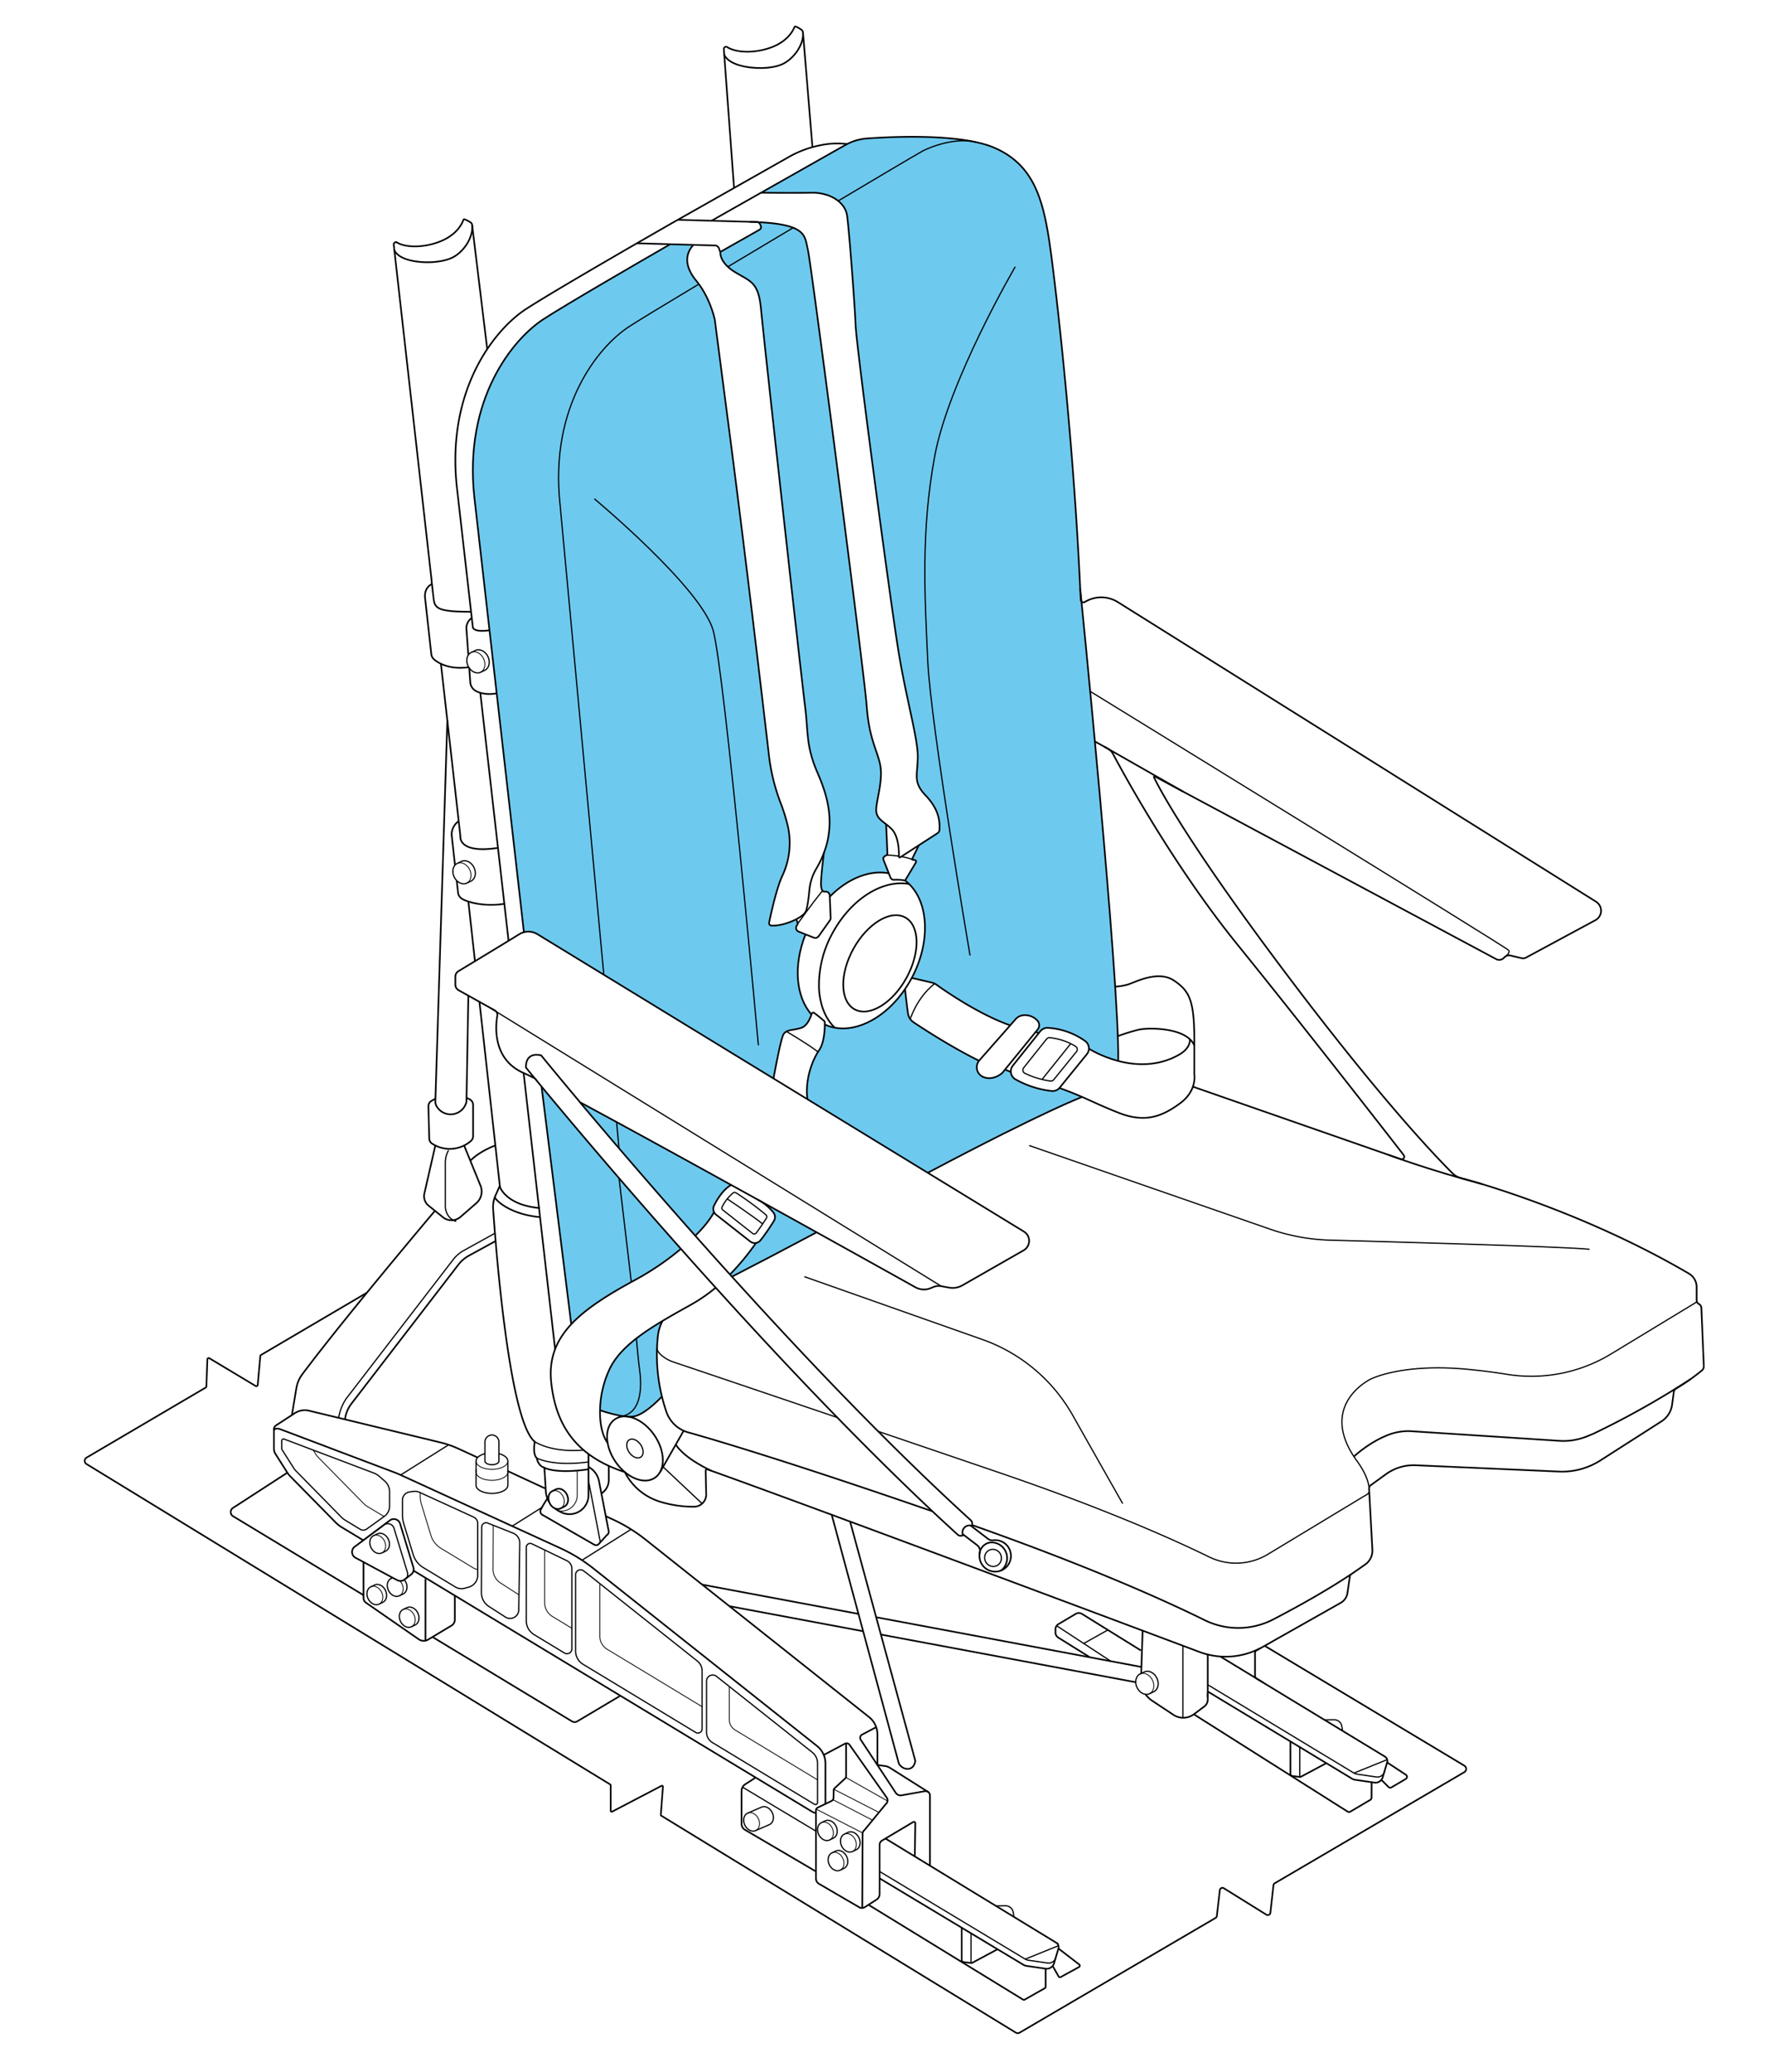 <svg viewBox="0 0 1080 1264.4" xmlns="http://www.w3.org/2000/svg" data-sanitized-data-name="Capa 2" data-name="Capa 2" id="Capa_2"><defs><style>.cls-1{fill:#6ec9ee;}.cls-2,.cls-3,.cls-4{fill:none;stroke:#000;stroke-miterlimit:10;}.cls-3{stroke-width:0.75px;}.cls-4{stroke-width:0.5px;}</style></defs><path d="M472.49,745.07a4.48,4.48,0,0,0-.23-5,30.32,30.32,0,0,0-9.9-8.09c12.56,6.94,24.8,13.73,36.18,20-21.43,11.4-37.52,19.78-51.67,27.05-.4-.45-.8-.89-1.21-1.33a151.57,151.57,0,0,0,15.89-19.25,4.47,4.47,0,0,0,2.8-1.68A128.43,128.43,0,0,0,472.49,745.07Z" class="cls-1"></path><path d="M680.84,602.1c.75,11.56,1.3,21.82,1.61,30.2.22,6.12.3,11.25.23,15.16A67.66,67.66,0,0,1,664.84,640a5.56,5.56,0,0,0-2.38-4.81,43.78,43.78,0,0,0-22.75-8,5.54,5.54,0,0,0-4.59,2.1l-1,1.19-2-.73,1.26-1.55a4.13,4.13,0,0,0-.16-5.39,10.23,10.23,0,0,0-8.55-3.3,7.12,7.12,0,0,0-4.67,2.4l-3.37,3.81c-18.7-6.48-39.84-21.08-45-24.78a6.1,6.1,0,0,0-1.15-.68,7.7,7.7,0,0,0-1.68-.62c-4-.94-12.27-2.85-12.27-2.85l.39-.74c11.13-21.54,9.83-45-2-56.58a24.21,24.21,0,0,0-2.49-2.14l6.58-11a1,1,0,0,0-.71-1.52l-.87-.13h0l-.71-.26a.25.25,0,0,1,0-.19l4.09-8.36,11.43-7.4a2.7,2.7,0,0,0,1.23-2.13c.35-6.12-.89-13-8.41-20.87-8.09-8.5-4.86-12.55-4.86-23.88s-6.88-34.42-11.74-64S523,212.67,522.35,198.4s-4-57.7-5.15-66.6a14.13,14.13,0,0,0-5.48-9.19h0C536.29,108,556.51,96,563.34,92.11c0,0,16.56-8.63,31.7-5.55h0a62.21,62.21,0,0,1,12.34,3.74c25.5,11.24,30.36,34.32,34.61,66.81,4.11,31.37,13.59,115.89,17.52,202.44.1,2.15.19,4.29.28,6.44a1.59,1.59,0,0,0,.47,1.08c1,10.22,3,30.1,5.32,54.86.92,9.56,1.88,19.84,2.88,30.58C673,501.7,678.15,560.4,680.84,602.1Z" class="cls-1"></path><path d="M647,664c5.85,2.1,10,3.78,13.7,5.41,0,0-22,8.11-94.23,46.27h0L493,670.81c-1.53-11.21,2.54-22.7,6.47-28.89.2-.33.41-.64.61-.93,3.1-4.48,3.51-12.25,3.53-15.78a24,24,0,0,0,6.16,2c14.3,2.63,31.32-6.67,42.8-23.51h0s1,9.26,1.81,14.78a7.92,7.92,0,0,0,1.35,3.36s0,0,0,0a7.53,7.53,0,0,0,2.1,2.07c6.34,4.24,23.75,15.49,39.89,23.41a6.4,6.4,0,0,0,.81,8.81l.08.06c3.21,2.6,8.67,2.35,12.92-1.14a5.65,5.65,0,0,0,.8-.82l1.24-1.52,3.62,1.51a5.61,5.61,0,0,0,2.85,4.49,58.1,58.1,0,0,0,22.06,7.1,5.56,5.56,0,0,0,4.78-1.87Z" class="cls-1"></path><path d="M595,86.55h0c-15.14-3.08-31.7,5.55-31.7,5.55C556.51,96,536.29,108,511.72,122.6h0c-4.13-3.3-10.06-5.11-16.2-5-10.52.2-30.91,0-30.91,0L516,88.53a31.86,31.86,0,0,1,13.37-4C543.15,83.51,573.55,82.09,595,86.55Z" class="cls-1"></path><path d="M503,520.55h0a48.67,48.67,0,0,0,2.34-7.86c2.43-12.14,1.22-24-6.07-40.69s-5.71-24.4-7.8-41.2c-3.26-26.24-25.3-225.11-26.86-242.12s-6.54-16.8-16.26-22.87a25.84,25.84,0,0,1-4-3c12.8-7.65,26.47-15.82,39.86-23.8h0c7.85,3.1,7.68,7.86,9,13.27,2.13,8.81,34.52,259.13,35.94,278.56s6.07,26.32,8.1,35.23-1.42,19.43-2.23,26.72c-.62,5.57,2.31,7.36,6,10.24l.77,17.78a1.28,1.28,0,0,1-.58,1.11h0l-1.09.67a1.75,1.75,0,0,0-.74,2.06l3.28,8.33c-11.11-2.17-24.84,2.82-36,14.28l0-.76a2.43,2.43,0,0,0-2.43-2.34H503a1.21,1.21,0,0,1-.86-.57,6.39,6.39,0,0,1-.92-3.68C501.09,535.75,502.91,521.41,503,520.55Z" class="cls-1"></path><path d="M495.41,619.09h0c-.82,2.51-2.71,6.9-6,8.08-3.53,1.25-7,1.13-9.24,2.33a4.36,4.36,0,0,0-1.84,1.75c-1.83,3.19-6.07,26.9-6.07,26.9L368.64,594.83l-26.71-287c-6.49-59.92,23.47-96.36,42.1-108.5,4.29-2.81,21-12.93,42.68-26a62.75,62.75,0,0,1,9.7,21.71l7,53.75C453.87,328.12,465.1,423.5,469.46,461a121.13,121.13,0,0,0,6.94,28.64,108.64,108.64,0,0,1,4.65,14.9,47.19,47.19,0,0,1-3.34,29.76c-3.55,7.36-7.11,23.62-8.18,28.77a1.52,1.52,0,0,0,1.43,1.82c4.58.26,10.73-1.56,15.23-3.92l.84,2.79-.75,1.39a2.45,2.45,0,0,0,1.24,3.42l4.26,1.7C484.24,589.07,485.84,608.32,495.41,619.09Z" class="cls-1"></path><path d="M484.21,139h0c-13.39,8-27.06,16.15-39.86,23.8-5.17-4.8-4.6-9.06-4.55-9.35a.68.68,0,0,0,.59-.05l23.35-13.23a1.73,1.73,0,0,0,.82-1.91c-.43-1.94-1.43-2.52-2.08-2.69C473.18,136.07,479.9,137.27,484.21,139Z" class="cls-1"></path><path d="M446.36,723.16c-.29.14-5.58,2.78-10.42,12.58a4.5,4.5,0,0,0,0,4s-2.91,6-11.45,14.43c-17.34-19.52-33.12-37.69-46.59-53.41l-1.46-16C397.51,696.24,422.09,709.75,446.36,723.16Z" class="cls-1"></path><path d="M425.17,171.37c.54.65,1.05,1.31,1.54,2-21.68,13-38.39,23.14-42.68,26-18.63,12.14-48.59,48.58-42.1,108.5l26.71,287L328.07,570a10.63,10.63,0,0,0-8.22-1.16L303.24,423.16,300.94,403l-2.09-18.36-9.27-81.28c-6.48-59.92,23.48-96.36,42.11-108.51C345.6,185.79,388.47,161,409.23,149l14.12.4C419.39,153.62,416.67,161.05,425.17,171.37Z" class="cls-1"></path><path d="M415.68,762.13a167.65,167.65,0,0,1-28,19l-2.25,1.23L377.94,719C389.31,732.2,402,746.75,415.68,762.13Z" class="cls-1"></path><path d="M401.11,822.8c-.11,3-.1,6.09.07,9.34a108.58,108.58,0,0,0,2.95,20.13c-.41.44-9.75,10.39-16.47,12a15.16,15.16,0,0,1-4,.29,13.16,13.16,0,0,0-2.31-.19c-.39,0-.79-.09-1.19-.16,12.59-2.79,11.34-20.95,10.34-28.1-.48-3.45-.86-6.92-1.17-10.39l-.82-8.91a165.45,165.45,0,0,1,15.93-10.64,26,26,0,0,0-2.84,9.47C401.38,817.89,401.2,820.29,401.11,822.8Z" class="cls-1"></path><path d="M390.51,836.08c1,7.15,2.25,25.31-10.34,28.1a83.13,83.13,0,0,1-13.87-3.58h0a61.6,61.6,0,0,1,6.34-26.12c3.42-6.56,8.84-12.25,15.88-17.69l.82,8.91C389.65,829.16,390,832.63,390.51,836.08Z" class="cls-1"></path><path d="M377.94,719l7.48,63.34C369.77,791,357.24,799,348.75,808.11l-18.12-145h0C340.32,674.82,356.84,694.57,377.94,719Z" class="cls-1"></path><path d="M376.44,684.78l1.46,16c-9-10.55-17.06-20-23.8-28C360.9,676.35,368.42,680.42,376.44,684.78Z" class="cls-1"></path><path d="M292.72,611.43l12.43,112.22a4.49,4.49,0,0,0,.48,1.6c1.38,2.68,6.86,10.55,24.09,12" class="cls-2"></path><line y2="586.55" x2="289.97" y1="550.18" x1="285.94" class="cls-2"></line><path d="M302.05,730.71c1.38,2.69,10.44,10.55,27.67,12.06" class="cls-2"></path><line y2="364.35" x2="264.6" y1="354.73" x1="263.51" class="cls-2"></line><path d="M297.46,213.06l-9.23-75.81a2.13,2.13,0,0,0-1-1.56,16.65,16.65,0,0,0-3.59-1.85.65.65,0,0,0-.76.42c-.69,2-3.71,8.7-13.5,12.82s-21.38,4.31-27,.91a1.35,1.35,0,0,0-2,1.33l23.18,205.41" class="cls-2"></path><path d="M240.69,152.54s1.07,4.16,9.57,6.28,20.05,1.46,26.32-1.82c6.58-3.44,12.56-12.24,11.65-19.75" class="cls-2"></path><path d="M496,89.78l-5.77-70a2.17,2.17,0,0,0-.93-1.59,16.87,16.87,0,0,0-3.52-2,.65.65,0,0,0-.77.39c-.77,1.93-4,8.55-14,12.29s-21.53,3.47-27.07-.15A1.35,1.35,0,0,0,441.91,30l6.24,84.74" class="cls-2"></path><path d="M442.15,33.21s.91,4.19,9.32,6.64,20,2.24,26.37-.79c6.71-3.18,13-11.74,12.41-19.29" class="cls-2"></path><path d="M263.51,356.51h0a7.4,7.4,0,0,0-3.77,4.75,10.38,10.38,0,0,0-.24,3.56l3.81,34.33a5,5,0,0,0,1.79,3.35c2.82,2.34,9.52,6.32,21.34,4.64" class="cls-2"></path><path d="M278.83,537.43l.81,7.26a5,5,0,0,0,1.79,3.35c2.89,2.39,14.12,5.51,26.48,3.52" class="cls-2"></path><path d="M277.78,527.94l-1.95-17.58a11.25,11.25,0,0,1,0-2.53,10.15,10.15,0,0,1,3.19-5.91l1-.9" class="cls-2"></path><path d="M264.6,364.35c.73,6.48,1.18,9,22.71,9" class="cls-2"></path><path d="M288.68,382.87l-9.77-85.67c-6.48-59.94,23.48-96.37,42.11-108.52s89.07-52.44,89.07-52.44l71.39-40.39a63.76,63.76,0,0,1,19.59-7.25,50.21,50.21,0,0,1,16.13-.69" class="cls-2"></path><polyline points="310.48 574.1 307.91 551.56 293.23 422.77" class="cls-2"></polyline><polyline points="319.68 654.86 329.07 737.25 338.89 823.32" class="cls-2"></polyline><path d="M319.85,568.88,289.58,303.37c-6.48-59.92,23.48-96.36,42.1-108.51C345.6,185.79,388.46,161,409.23,149" class="cls-2"></path><line y2="663.15" x2="330.63" y1="808.12" x1="348.75" class="cls-2"></line><path d="M484.21,139c-13.39,8-27.07,16.15-39.87,23.81" class="cls-3"></path><path d="M511.72,122.6C536.29,108,556.51,96,563.33,92.12c0,0,16.57-8.64,31.71-5.56.36.07.72.14,1.06.23" class="cls-3"></path><path d="M388.52,816.78l.82,8.91c.31,3.47.68,6.94,1.17,10.39,1,7.15,2.25,25.31-10.34,28.1" class="cls-3"></path><line y2="782.36" x2="385.42" y1="719.02" x1="377.94" class="cls-3"></line><line y2="701.16" x2="377.94" y1="684.78" x1="376.44" class="cls-3"></line><path d="M426.71,173.35c-21.68,13-38.39,23.14-42.68,26-18.63,12.14-48.59,48.59-42.11,108.51l26.72,287" class="cls-3"></path><line y2="980.19" x2="445.24" y1="995.48" x1="526.95" class="cls-2"></line><line y2="997.5" x2="537.75" y1="1026.6" x1="693.38" class="cls-2"></line><path d="M434.41,134.71,516,88.54a31.87,31.87,0,0,1,13.37-4.05c16.71-1.19,57.93-3,78,5.81,25.5,11.24,30.36,34.31,34.61,66.8,4.21,32.15,14,120.11,17.8,208.88a1.69,1.69,0,0,0,2.57,1.36,19.15,19.15,0,0,1,20.12.11L974.4,550.27a6.53,6.53,0,0,1-.37,11.28l-42.34,22.82a3.92,3.92,0,0,1-2.77.35l-6.75-1.58a3.9,3.9,0,0,0-3.67,1.05l-.44.44a3.94,3.94,0,0,1-4.63.69L705,473.83a.36.36,0,0,0-.5.47c2.85,6,20.18,39.72,81.73,121.29C844.69,673.08,878.12,707.38,886.77,716a11.16,11.16,0,0,0,5,2.88c13.94,3.63,77.66,22.22,139.33,58.34a9.46,9.46,0,0,1,4.71,8.17v7.94a2.77,2.77,0,0,0,1.38,2.47,2.83,2.83,0,0,1,1.52,2.41l1.49,35.52a3.17,3.17,0,0,1-1.15,2.59,125.76,125.76,0,0,1-15.66,11,3.16,3.16,0,0,0-1.54,2.3l-1,7.52a14.29,14.29,0,0,1-6.48,10.24l-37.29,23.85a43.35,43.35,0,0,1-25.3,6.81l-87.67-3.86a29,29,0,0,0-17.95,5.45L837,906.28a2.74,2.74,0,0,0-1.14,2.37l2,37.11a10.3,10.3,0,0,1-4.39,9l-8.64,6a1.73,1.73,0,0,0-.73,1.19l-1.45,10.16a8.19,8.19,0,0,1-4.06,6l-51.52,29.11a1.69,1.69,0,0,0-.86,1.48v14a2,2,0,0,0,1,1.72L845.52,1072a3.13,3.13,0,0,1,1.36,3.55l-2.72,9.06a4.63,4.63,0,0,1-5.1,3.25l-11.76-1.72a4.78,4.78,0,0,1-1.83-.65l-87.05-52.58a.71.71,0,0,0-1.08.6v3.8a5.08,5.08,0,0,1-2,4l-6.4,4.8a10.9,10.9,0,0,1-12.57.37l-12.75-8.45a16.42,16.42,0,0,1-4.3-4.09" class="cls-2"></path><path d="M845.31,1081.16a4.63,4.63,0,0,1-5.1,3.25l-11.77-1.72a4.62,4.62,0,0,1-1.83-.65l-89.29-53.93" class="cls-3"></path><path d="M769.4,1005.85h0a45.71,45.71,0,0,1-37.17,2.25c-59.88-22.45-243.49-91.19-300.4-111.41a.76.76,0,0,0-1,.74l.31,15.06a7.46,7.46,0,0,1-7.18,7,68.8,68.8,0,0,1-18.72-2.41c-17.81-4.45-23.7-18.68-23.7-18.68" class="cls-2"></path><polyline points="696.73 1021.31 696.73 1021.23 696.86 1017.29 697.59 995.13" class="cls-2"></polyline><line y2="1009.55" x2="737.34" y1="1035.71" x1="737.34" class="cls-2"></line><line y2="1004.33" x2="722.16" y1="1048.35" x1="722.16" class="cls-3"></line><path d="M388.83,148.47l20.4.57,14.12.4,13.21.37s2.14-.25,2.76,3.05a.72.72,0,0,0,1.07.52l23.35-13.23a1.74,1.74,0,0,0,.82-1.91c-.67-3-2.69-2.76-2.69-2.76l-27.46-.77-20.56-.59" class="cls-2"></path><path d="M439.8,153.42s-1.16,6.31,8.55,12.39,14.7,5.87,16.26,22.87,23.6,215.88,26.86,242.13c2.09,16.79.51,24.49,7.8,41.19s8.5,28.55,6.07,40.69a59.93,59.93,0,0,1-7.11,17.66,31,31,0,0,0-4.08,12.79c-.46,4.83-1.18,10.66-2.17,13-1.69,3.93-13.49,9.15-21,8.72a1.52,1.52,0,0,1-1.43-1.82c1.07-5.15,4.62-21.41,8.18-28.77a47.16,47.16,0,0,0,3.34-29.75,108.75,108.75,0,0,0-4.65-14.91A121.15,121.15,0,0,1,469.45,461c-4.35-37.45-15.58-132.83-26.06-212.14l-7-53.75s-2.73-13.36-11.24-23.69-5.78-17.75-1.83-21.93" class="cls-2"></path><path d="M464.61,117.62s20.38.2,30.91,0S516,122.89,517.2,131.8s4.54,52.33,5.15,66.6,21.35,169.65,26.21,199.21,11.74,52.63,11.74,64-3.24,15.38,4.86,23.89c7.52,7.89,8.76,14.74,8.41,20.86a2.7,2.7,0,0,1-1.23,2.13L549.58,523.2a.5.5,0,0,1-.78-.43c.07-3-.08-12.28-4.29-16.66-5.06-5.26-10.32-6.07-9.51-13.36s4.25-17.81,2.22-26.72-6.68-15.79-8.09-35.22-33.81-269.76-35.94-278.57-.34-15.89-35.53-16.88" class="cls-2"></path><path d="M659.51,359.54s24.08,239,23.17,287.93" class="cls-2"></path><path d="M680.36,602.11a34.4,34.4,0,0,0,8.09-1.25c4.25-1.22,18.42-9.11,28.34-2.43s12.55,12.75,12.35,39.48v17.81s1.81,9.92-8.71,17.61-21,12.35-37.73,5.67-20-9.31-35.76-15" class="cls-2"></path><path d="M682.11,632.43a130.4,130.4,0,0,1,12.82-4c5.87-1.42,29.35-1.62,34.21,9.52" class="cls-2"></path><path d="M726.42,634.15s1,5.26-6.79,9.63c-26.22,14.67-54.79-3.77-54.79-3.77" class="cls-2"></path><path d="M668.16,452.34l8.12,4.5a8.24,8.24,0,0,1,3.28,3.34c6.14,11.57,36.69,67.76,75.7,116C793,622.75,843.73,687.85,857,704.93a1.59,1.59,0,0,1-1.78,2.47l-127-44.26" class="cls-2"></path><line y2="482.97" x2="722.09" y1="455.6" x1="674.04" class="cls-2"></line><path d="M918.5,584.19s3.77-2.54,2.56-4.27S665.38,421.8,665.38,421.8" class="cls-3"></path><path d="M625,763l-37.47,21.41a12,12,0,0,1-8.12,1.38l-4.74-.88a8.5,8.5,0,0,0-4.81.51l-1.7.7a10.62,10.62,0,0,1-9.28-.54c-9.3-5.18-32.17-17.93-60.3-33.55-46.15-25.6-106.47-58.95-144.44-79.35-14.73-17.53-23.44-28.24-23.78-28.65-.63-.06-4.21-1.1-6.77.84-2.84,2.15-2.42,6.11-2.47,6.65.15.19,2,2.51,5.42,6.61-3-1.53-5.33-2.65-6.82-3.29-19-8.29-17.25-28.4-16.11-35a3.1,3.1,0,0,0-.74-2.59,3.13,3.13,0,0,0-.78-.63l-2.6-1.45L280,604.31a3.91,3.91,0,0,1-2-3.42V596a3.88,3.88,0,0,1,1.87-3.32c6.31-3.8,27.09-16.34,37.08-22.52a10.67,10.67,0,0,1,11.11-.09L625.12,751.59A6.65,6.65,0,0,1,625,763Z" class="cls-2"></path><line y2="784.93" x2="574.63" y1="615.21" x1="299.46" class="cls-3"></line><path d="M847.91,704.84s23.45,8.85,56.71,17.7" class="cls-2"></path><path d="M273.1,439.68l-7.31,232.44a5.23,5.23,0,0,0,.55,2.58A9.9,9.9,0,0,0,284.61,673a4.65,4.65,0,0,0,.18-1.28q.57-32,1.15-64" class="cls-2"></path><path d="M588.48,936.83a9.22,9.22,0,0,1-1.75.39,2.55,2.55,0,0,1-2-.64q-7.73-7-15.53-14.35c-19.26-18.1-38.82-37.46-58.06-57.2-25.78-26.44-51-53.57-74.2-79.22q-11-12.1-21.23-23.68c-43.12-48.52-76.57-88.69-89.18-104" class="cls-2"></path><path d="M593.31,931.57h0a8.64,8.64,0,0,0,.23-1.93,2.48,2.48,0,0,0-.83-1.84c-18.59-16.91-37.63-35.28-56.54-54.26-30.94-31-61.54-63.76-89.3-94.43-.4-.45-.81-.89-1.21-1.33-7.27-8-14.34-15.94-21.17-23.62-29-32.64-53.6-61.48-70.39-81.45" class="cls-2"></path><path d="M495.41,619.09c-9.57-10.77-11.17-30-3.63-48.88" class="cls-2"></path><path d="M552.52,537.35a23.14,23.14,0,0,1,2.5,2.14c11.87,11.57,13.17,35,2,56.58s-31,34.1-47.34,31.1a24.11,24.11,0,0,1-6.17-2" class="cls-2"></path><path d="M506.6,547.22c11.17-11.46,24.9-16.45,36-14.28" class="cls-2"></path><path d="M555,539.49a18.33,18.33,0,0,0-2.44-.33c-.38,0-.77-.07-1.16-.09h-.24a32,32,0,0,0-11.25,1.67c-1,.31-1.95.67-2.93,1.07h0c-1,.39-1.94.83-2.9,1.32h0a47.73,47.73,0,0,0-4.31,2.44,56.47,56.47,0,0,0-9.57,7.75c-.23.22-.46.45-.66.67a64.21,64.21,0,0,0-6,7.1c-.61.82-1.2,1.67-1.78,2.54-.72,1.09-1.43,2.22-2.11,3.37s-1.33,2.35-2,3.56A65.94,65.94,0,0,0,500,600.45c0,.63,0,1.24,0,1.86,0,.1,0,.2,0,.31,0,.57.05,1.13.1,1.69,0,.08,0,.18,0,.27,0,.54.1,1.09.16,1.61.09.86.21,1.69.35,2.52.06.37.13.74.21,1.1s.08.42.14.65c.11.54.22,1.07.37,1.61s.31,1.18.5,1.77c0,0,0,0,0,.06.16.57.36,1.13.56,1.67s.38,1,.59,1.55c.06.15.12.3.19.45q.27.64.57,1.26l0,0c.24.52.5,1,.78,1.55s.56,1,.87,1.48.61,1,.94,1.43a16.76,16.76,0,0,0,1,1.34c.35.44.7.87,1.1,1.29a14.45,14.45,0,0,0,1.15,1.2" class="cls-2"></path><ellipse transform="translate(-237.31 773.53) rotate(-61.06)" ry="18.47" rx="32.01" cy="587.98" cx="537.21" class="cls-2"></ellipse><path d="M1032,841.72A526,526,0,0,1,972.68,875l-3.67,1.5a38.15,38.15,0,0,1-17,2.78c-21.18-1.39-74.87-4.86-90.06-5.84a33.26,33.26,0,0,0-11.36,1.2c-6,1.71-15.32,6.43-23.93,14.17" class="cls-2"></path><path d="M401.11,822.74c0,1.7,1.58,3.43,3.3,4.81a22.5,22.5,0,0,0,6.89,3.7c10,3.36,49.52,16.71,99.81,33.78" class="cls-3"></path><path d="M536.17,873.53c23.81,8.09,49.14,16.73,74.33,25.32,64.07,21.89,106,40.67,127.67,51.28A37.55,37.55,0,0,0,774,948.56l58.19-35.14c2.24-1.35,4.16-1.89,3.62-4.44,0,0,.71-6.28-7.34-17.37-24.69-34,8.15-49.89,8.15-49.89s19.13-10.18,61-5.93c8.73.88,16.1,1.88,22.28,2.89a93.75,93.75,0,0,0,63.75-12.46l52.36-31.76" class="cls-3"></path><path d="M593.48,930.69c72.82,25.73,118.33,46.35,141.94,58a46.44,46.44,0,0,0,42.08-.51c14-7.28,32.17-17.32,47.31-27.44" class="cls-2"></path><path d="M404.45,806.14a26.1,26.1,0,0,0-2.84,9.47,107.75,107.75,0,0,0,5.24,46,19.63,19.63,0,0,0,13.26,12.51c13.31,3.72,59.38,17.14,149.06,48.15" class="cls-2"></path><path d="M566.42,715.71c72.2-38.17,94.23-46.28,94.23-46.28" class="cls-2"></path><path d="M498.54,752.05c-21.43,11.4-37.53,19.78-51.67,27.05h0" class="cls-2"></path><path d="M284.81,670c.73.3,1.37.6,1.93.88a3.83,3.83,0,0,1,2.09,3.39v19.12a3.82,3.82,0,0,1-1.33,2.89,19.67,19.67,0,0,1-23.74,1.6,3.68,3.68,0,0,1-1.7-3.07l-.51-19.61a3.73,3.73,0,0,1,1.75-3.29,22.74,22.74,0,0,1,2.53-1.38" class="cls-2"></path><path d="M265.78,699.06l-6.7,29.3a7.4,7.4,0,0,0,2.56,7.39l8.77,7.08a8.37,8.37,0,0,0,10.74-.2l9.65-8.38a9.43,9.43,0,0,0,2.55-10.7l-10-24.49" class="cls-2"></path><path d="M302.37,699.06s-8.93,3-15.24,9.27" class="cls-2"></path><path d="M305.15,723.65l-2.64,5.9a17.44,17.44,0,0,0-1.45,8.22c1.58,22.87,9.74,129.59,25.44,142.05,0,0-1.54,7.3,1.2,10,0,0,.76,4.66,4.3,5.68a.49.49,0,0,1,.37.44l.87,14.19a14.13,14.13,0,0,0,2.14,6.7" class="cls-2"></path><path d="M338.69,920.45a16.51,16.51,0,0,0,2.14,1.49,17.67,17.67,0,0,0,2.65,1.31l.24.09a11.59,11.59,0,0,0,15.56-10.93v-25.1" class="cls-2"></path><path d="M265.54,738.9s-55.47,65.62-81,99.8a19.64,19.64,0,0,0-3.62,8.53l-2.68,16.2" class="cls-2"></path><path d="M210.63,866.21a19.55,19.55,0,0,1,3.93-9.6l65.2-84.72a21.08,21.08,0,0,1,6.57-5.64l16.24-8.89" class="cls-2"></path><path d="M206.74,865.27a29.5,29.5,0,0,1,4.7-11.83l65.2-84.72a21.19,21.19,0,0,1,6.58-5.63l19-10.51" class="cls-3"></path><line y2="908.49" x2="333.14" y1="897.78" x1="310.05" class="cls-2"></line><path d="M167.21,873.07v-.79a2.9,2.9,0,0,1,1.32-2.42L180,862.39a11.12,11.12,0,0,1,8.68-1.48l80.49,19.44a58.15,58.15,0,0,1,10.35,3.59l12,5.51" class="cls-2"></path><path d="M221.82,940l0,0-13.42-8.11a17.64,17.64,0,0,1-3.42-2.72l-27.83-28.29a13.19,13.19,0,0,1-1.68-2.11l-7.32-11.53a6,6,0,0,1-.91-3.16v-11c.34-2.17,3.82-.9,3.82-.9l70,26.47q1.81.69,3.57,1.5l97.54,44.68a97.76,97.76,0,0,1,20,12.25l136.65,108.45a13.52,13.52,0,0,1,5.12,10.6v24.7" class="cls-2"></path><path d="M252.49,958.51l243.16,147a8.89,8.89,0,0,0,2.51,1" class="cls-2"></path><path d="M369.89,925.31l4,1.83a97.66,97.66,0,0,1,20,12.25l136.65,108.45a13.49,13.49,0,0,1,5.13,10.59V1077" class="cls-2"></path><line y2="967.02" x2="428.64" y1="984.9" x1="524.1" class="cls-2"></line><line y2="986.93" x2="534.87" y1="1017.29" x1="696.87" class="cls-2"></line><path d="M507.78,924.43l41,151.87c1.73,2.92,5.1,3.92,7.39,2.73s2.62-4.26,2.64-4.46L519,928.56" class="cls-2"></path><line y2="1073.84" x2="846.89" y1="1082.04" x1="826.61" class="cls-3"></line><ellipse transform="translate(-432.33 374.77) rotate(-34.48)" ry="21.63" rx="14.37" cy="883.94" cx="387.66" class="cls-2"></ellipse><path d="M424.49,754.15c8.54-8.4,11.45-14.44,11.45-14.44" class="cls-2"></path><path d="M381.53,898.39c-27.84-9.07-42-26.46-45-54.7s17-44,51.17-62.56a167.65,167.65,0,0,0,28-19" class="cls-2"></path><path d="M371,880.57a0,0,0,0,0,0,0c-3.32-4.41-4.84-11.82-4.67-20a61.78,61.78,0,0,1,6.34-26.12c5.68-10.88,16.85-19.36,31.82-28.33,5.34-3.2,11.16-6.47,17.39-9.93a98.68,98.68,0,0,0,15.07-10.4" class="cls-2"></path><path d="M445.66,777.77a152.6,152.6,0,0,0,15.89-19.25" class="cls-2"></path><path d="M366.28,860.59s14.51,5.27,21.38,3.65,16.47-12,16.47-12" class="cls-2"></path><path d="M534.87,1054.05l-8.58,4.53a2.19,2.19,0,0,0-.8,3.13l21.38,32.38a3.57,3.57,0,0,0,3.58,1.53l14.2-2.53a2.64,2.64,0,0,1,3.1,2.6v42.87" class="cls-2"></path><path d="M502.86,1071l13-6.89a2.18,2.18,0,0,1,2.8.68L541.36,1097a3,3,0,0,1-.65,4.06l-13,15.83a2.74,2.74,0,0,0-1.09,2.2l-.19,45.15" class="cls-2"></path><ellipse transform="translate(-432.34 374.79) rotate(-34.48)" ry="6.35" rx="4.22" cy="883.94" cx="387.66" class="cls-3"></ellipse><line y2="898.39" x2="402.97" y1="873.1" x1="417.4" class="cls-2"></line><path d="M434.41,897.61s-15.94-7-21.85-16" class="cls-2"></path><line y2="917.59" x2="428.64" y1="895.17" x1="404.81" class="cls-3"></line><line y2="1010.9" x2="745.02" y1="1026.97" x1="771.45" class="cls-2"></line><path d="M787.82,1062.76v19.79a1.29,1.29,0,0,0,1.12,1.28l4.57.58a1.32,1.32,0,0,0,.78-.15l15.44-8.27" class="cls-2"></path><line y2="1066.2" x2="793.51" y1="1084.41" x1="793.51" class="cls-3"></line><path d="M231.62,901l3.21,2.79a8.64,8.64,0,0,1,3,6.53v8.87a7.56,7.56,0,0,1-3.15,6.15l-10.82,7.79a3.59,3.59,0,0,1-3.94.15l-.49-.3-8.58-5.19a13.72,13.72,0,0,1-2.51-2l-27.81-28.3a8,8,0,0,1-1.06-1.33l-7.31-11.52a1.19,1.19,0,0,1-.17-.61v-4.8a1.11,1.11,0,0,1,1.51-1L228,898.86A12,12,0,0,1,231.62,901Z" class="cls-3"></path><path d="M191.2,884.93l1.83,2.89a9.66,9.66,0,0,0,1.06,1.33l27.82,28.29a13.44,13.44,0,0,0,2.51,2L233,924.6l.49.3a3.21,3.21,0,0,0,1.18.45" class="cls-4"></path><path d="M286.19,968.55a7.49,7.49,0,0,0,5.47-7.21v-31.6a4.31,4.31,0,0,0-2.5-3.91l-33-15.11a7,7,0,0,0-3.85-.56l-2.25.32a5.07,5.07,0,0,0-4.36,5v9a18.55,18.55,0,0,0,.8,5.38l5.76,18.87a14,14,0,0,0,6.14,7.9L278,968.47a7.17,7.17,0,0,0,5.68.78Z" class="cls-3"></path><path d="M256.53,910.89v1.86a18.05,18.05,0,0,0,.8,5.37L263.08,937a14,14,0,0,0,6.14,7.89c6.14,3.71,12.71,7.7,19.61,11.89a7.45,7.45,0,0,0,2.83,1" class="cls-4"></path><path d="M321.3,944.28a2.38,2.38,0,0,1,3.38-2.17l21.4,10.34a5.45,5.45,0,0,1,3.07,4.9v48.81a3,3,0,0,1-4.59,2.59l-18.49-11.2a9.93,9.93,0,0,1-4.78-8.49Z" class="cls-3"></path><path d="M332.51,945.89V978a9.89,9.89,0,0,0,4.78,8.49c3.33,2,7.88,4.79,11.87,7.2" class="cls-4"></path><path d="M355.94,1015.63a9.38,9.38,0,0,1-4.53-8V960.93a3,3,0,0,1,4.71-2.4c1,.75,2.05,1.52,3.05,2.31l66.55,52.82a7.77,7.77,0,0,1,2.93,6.08v35.32a2.57,2.57,0,0,1-3.9,2.2Z" class="cls-3"></path><path d="M428.64,1041.53c-18.47-11.18-48.77-29.52-57.92-35a9.41,9.41,0,0,1-4.52-8v-32" class="cls-4"></path><path d="M431.35,1057.1a7.37,7.37,0,0,0,3.56,6.31c31.55,19.1,55.62,33.65,62.33,37.68a1.24,1.24,0,0,0,1.88-1.07v-23.86a8.66,8.66,0,0,0-3.32-6.86L437.42,1023a3.75,3.75,0,0,0-6.07,2.93Z" class="cls-3"></path><path d="M499.12,1086.19l-50.32-30.42a7.43,7.43,0,0,1-3.56-6.32v-20.29" class="cls-4"></path><path d="M297.76,929.47l15.55,6.19a6.35,6.35,0,0,1,4,6l-.61,40.8a5.29,5.29,0,0,1-8.15,4.38l-10.09-6.5a9.91,9.91,0,0,1-4.55-8.39l.16-40A2.69,2.69,0,0,1,297.76,929.47Z" class="cls-3"></path><path d="M301.13,930.81,301,957.66a9.91,9.91,0,0,0,4.57,8.38l10.08,6.49a5.86,5.86,0,0,0,1.18.58" class="cls-4"></path><path d="M326.5,879.82s9.83,6.87,29.81,5.11" class="cls-3"></path><path d="M327.7,889.85s9.92,5.32,31.58,2.32" class="cls-3"></path><path d="M331.89,895.5s6.54,4.2,27.39,1.15" class="cls-2"></path><path d="M220.68,940.77,238,927.85a4,4,0,0,1,6.28,2.07l8.08,26.59a4,4,0,0,1-1.36,4.35l-2.94,2.22-1.26.95a4,4,0,0,1-2.65.76,4.25,4.25,0,0,1-1.62-.49L240,963l-.27-.15-22.64-12.18a4,4,0,0,1-.5-6.79L234,930.92" class="cls-2"></path><path d="M352.39,897.78v14.68A9.62,9.62,0,0,1,341.11,922l-.28,0" class="cls-4"></path><path d="M365.93,941.87a1.65,1.65,0,0,0,.39-1.76l-7-36.3" class="cls-3"></path><path d="M334.19,914.49a73.09,73.09,0,0,0-4,6.69,2.39,2.39,0,0,0,.9,3.25l31.65,18.21a2.37,2.37,0,0,0,2.53-.08l5.2-5.73a2.36,2.36,0,0,0,1.13-2.52l-5.89-30.38a12.7,12.7,0,0,0-6.46-8.76h0" class="cls-2"></path><path d="M273.88,701.89h0a15.4,15.4,0,0,0-2,7.64v26.35a10.51,10.51,0,0,0,1.44,5.45,8.93,8.93,0,0,0,5.23,4.08" class="cls-3"></path><path d="M285.91,399.67l-1.15-15.89a7.32,7.32,0,0,1,2.38-5.92c.28-.24.56-.48.88-.73" class="cls-2"></path><path d="M286.48,407.63l.63,8.75a6.52,6.52,0,0,0,3.51,5.35c2.49,1.3,6.55,2.41,12.62,1.43" class="cls-2"></path><path d="M288.61,382.22s-.9,3.95,10.24,2.43" class="cls-2"></path><path d="M696.55,1007.23l-36-22.33a3.67,3.67,0,0,0-3.82,0l-10.55,6.25a3.68,3.68,0,0,0-1.8,3.17v1.93a3.7,3.7,0,0,0,1.73,3.13l19.26,12" class="cls-2"></path><line y2="1013.78" x2="678.15" y1="992.14" x1="645.11" class="cls-3"></line><path d="M516.55,1063.87v20.22a1.64,1.64,0,0,1-.52,1.19l-6.42,5.93a1.68,1.68,0,0,0-.62,1.3l-.11,4.57a2.17,2.17,0,0,1-1.25,2l-8.36,4a1.94,1.94,0,0,0-1.12,1.75v41.59a3.71,3.71,0,0,0,1.84,3.2l24.57,14.31a3.26,3.26,0,0,0,3.42-.07l7.15-4.58a4.13,4.13,0,0,0,1.89-3.47v-30a3,3,0,0,1,1.47-2.58l19-11.3a.87.87,0,0,1,1.32.74l-.31,20.37" class="cls-2"></path><line y2="1106.07" x2="536.64" y1="1091.95" x1="509.1" class="cls-4"></line><line y2="1110.81" x2="532.75" y1="1098.29" x1="508.52" class="cls-4"></line><line y2="1118.6" x2="526.69" y1="1103.97" x1="498.15" class="cls-4"></line><path d="M566.76,1093.64l-23.57-14.88a7.3,7.3,0,0,0-2.81-1l-4.77-.69" class="cls-2"></path><path d="M498.15,1142.09,455,1116.77a4.21,4.21,0,0,1-2.26-3.73v-20a5.1,5.1,0,0,1,1.82-3.9l6.74-4.35" class="cls-2"></path><line y2="1117.49" x2="498.15" y1="1090.65" x1="453.35" class="cls-3"></line><polyline points="516.28 1085.04 516.55 1084.8 541.86 1099.09" class="cls-4"></polyline><path d="M221.92,953.2v21.91a3.6,3.6,0,0,0,1.55,3l32.19,22.29a5.27,5.27,0,0,0,5.72.19l14.3-8.58a4.15,4.15,0,0,0,2-3.56v-15" class="cls-2"></path><line y2="963.48" x2="259.77" y1="1001.18" x1="259.77" class="cls-2"></line><path d="M596.59,943a4.29,4.29,0,0,1,1.61,4.35,9.62,9.62,0,0,0,9.38,11.76,9.46,9.46,0,0,0,3.55-.67,9.62,9.62,0,0,0-3.55-18.56,10.39,10.39,0,0,0-1.26.08,4.25,4.25,0,0,1-3.13-.86l-10.37-7.94a1.08,1.08,0,0,0-.67-.24,4.29,4.29,0,0,0-4.54,4.71,1.17,1.17,0,0,0,.46.85Z" class="cls-2"></path><path d="M611.13,958.48a9.61,9.61,0,0,0-5.31-17.2h-.11a7.38,7.38,0,0,0-6.41,3.37,6.41,6.41,0,0,0-1.24,3.51" class="cls-2"></path><ellipse transform="translate(-392.59 427.54) rotate(-29.83)" ry="5.27" rx="5.1" cy="950.72" cx="606.26" class="cls-3"></ellipse><path d="M515.28,1140.19c2.29-1.09,3-4.34,1.62-7.26s-4.38-4.4-6.66-3.31l-2.34,1.11c-2.28,1.1-3,4.35-1.61,7.26s4.37,4.4,6.66,3.31Z" class="cls-3"></path><path d="M507.9,1130.73c2.29-1.09,5.27.39,6.66,3.31s.67,6.17-1.61,7.26" class="cls-4"></path><path d="M704.44,1032.37c2.61-1.25,3.44-5,1.84-8.3s-5-5-7.6-3.77l-2.67,1.27c-2.6,1.24-3.43,5-1.84,8.29s5,5,7.61,3.78Z" class="cls-3"></path><path d="M696,1021.57c2.61-1.25,6,.44,7.61,3.77s.77,7.05-1.84,8.3" class="cls-4"></path><path d="M287.56,537.72c2.61-1.25,3.43-5,1.84-8.29s-5-5-7.61-3.78l-2.66,1.27c-2.61,1.25-3.43,5-1.84,8.29s5,5,7.6,3.78Z" class="cls-3"></path><path d="M279.13,526.92c2.61-1.25,6,.44,7.61,3.78s.76,7-1.85,8.29" class="cls-4"></path><path d="M296.05,409c2.61-1.25,3.44-5,1.85-8.3s-5-5-7.61-3.77l-2.66,1.27c-2.61,1.24-3.44,5-1.85,8.29s5,5,7.61,3.78Z" class="cls-3"></path><path d="M287.63,398.16c2.61-1.25,6,.44,7.6,3.77s.77,7.05-1.84,8.3" class="cls-4"></path><path d="M522.81,1128.8c2.28-1.09,3-4.34,1.61-7.26s-4.37-4.4-6.66-3.31l-2.33,1.11c-2.28,1.09-3,4.34-1.61,7.26s4.37,4.4,6.66,3.31Z" class="cls-3"></path><path d="M515.43,1119.34c2.29-1.09,5.27.39,6.66,3.31s.67,6.17-1.61,7.26" class="cls-4"></path><path d="M508.82,1121.76c2.29-1.1,3-4.35,1.62-7.26s-4.38-4.4-6.66-3.31l-2.33,1.11c-2.29,1.09-3,4.34-1.62,7.26s4.38,4.4,6.66,3.31Z" class="cls-3"></path><path d="M501.45,1112.3c2.28-1.09,5.26.39,6.66,3.31s.67,6.17-1.62,7.26" class="cls-4"></path><path d="M253.49,991.65c2.29-1.09,3-4.34,1.62-7.26s-4.38-4.4-6.66-3.3l-2.33,1.11c-2.29,1.09-3,4.34-1.62,7.26s4.38,4.4,6.66,3.31Z" class="cls-3"></path><path d="M246.12,982.2c2.28-1.09,5.26.39,6.66,3.31s.67,6.16-1.62,7.26" class="cls-4"></path><path d="M233.72,977.83c2.29-1.09,3-4.34,1.62-7.26s-4.38-4.4-6.66-3.3l-2.33,1.11c-2.29,1.09-3,4.34-1.62,7.26s4.38,4.4,6.66,3.31Z" class="cls-3"></path><path d="M226.35,968.38c2.28-1.09,5.26.39,6.66,3.31s.67,6.16-1.62,7.26" class="cls-4"></path><path d="M239.77,962.81l-1,.48c-2.3,1.1-3,4.34-1.62,7.26s4.38,4.4,6.66,3.3l2.33-1.1c2.29-1.1,3-4.34,1.62-7.27a7.61,7.61,0,0,0-.92-1.45" class="cls-3"></path><path d="M244.17,964.79a6.91,6.91,0,0,1,1.24,1.81c1.39,2.91.66,6.17-1.62,7.25" class="cls-4"></path><path d="M240,963a3.28,3.28,0,0,0-1.29.33" class="cls-4"></path><path d="M344.52,919.41c2.28-1.09,3-4.34,1.61-7.26s-4.37-4.39-6.66-3.3L337.14,910c-2.28,1.09-3,4.34-1.61,7.26s4.37,4.4,6.66,3.31Z" class="cls-2"></path><path d="M337.14,910c2.29-1.09,5.27.39,6.66,3.31s.67,6.17-1.61,7.26" class="cls-4"></path><path d="M235.46,946.6c2.29-1.1,3-4.35,1.62-7.26s-4.38-4.4-6.66-3.31l-2.34,1.11c-2.28,1.09-3,4.34-1.61,7.26s4.37,4.4,6.66,3.31Z" class="cls-3"></path><path d="M228.08,937.14c2.29-1.09,5.27.39,6.66,3.31s.67,6.17-1.61,7.26" class="cls-4"></path><path d="M469.86,1113.44c2.28-1.09,3-4.34,1.61-7.26s-4.37-4.39-6.66-3.3l-8.48,3.67c-2.28,1.09-3,4.34-1.61,7.26s4.37,4.4,6.66,3.31Z" class="cls-3"></path><path d="M456.33,1106.55c2.29-1.09,5.27.39,6.66,3.31s.67,6.17-1.61,7.26" class="cls-4"></path><line y2="881.58" x2="274.1" y1="900.14" x1="244.59" class="cls-3"></line><line y2="933.31" x2="385.25" y1="952.14" x1="355.31" class="cls-3"></line><line y2="919.87" x2="330.96" y1="931.34" x1="312.7" class="cls-3"></line><path d="M808.64,1049.58l5.79-.09a4.78,4.78,0,0,1,4.79,4l.44,2.78" class="cls-3"></path><path d="M540.46,1121.92l104.38,63.64a3.12,3.12,0,0,1,1.36,3.54l-2.71,9.06a4.63,4.63,0,0,1-5.11,3.25l-11.76-1.71a4.8,4.8,0,0,1-1.83-.66L537,1146.29" class="cls-2"></path><path d="M644.63,1194.71a4.61,4.61,0,0,1-5.1,3.24l-11.76-1.71a4.77,4.77,0,0,1-1.84-.65L537,1142.09" class="cls-3"></path><line y2="1187.39" x2="646.21" y1="1195.59" x1="625.93" class="cls-3"></line><path d="M587.14,1176.3v19.79a1.29,1.29,0,0,0,1.12,1.28l4.58.58a1.38,1.38,0,0,0,.77-.14l15.44-8.27" class="cls-2"></path><path d="M608,1163.13l5.79-.1a4.78,4.78,0,0,1,4.79,4l.44,2.77" class="cls-3"></path><line y2="1179.84" x2="592.84" y1="1197.95" x1="592.84" class="cls-3"></line><path d="M310.05,898.39v-6.74c0-2-2.22-3.71-5.46-4.53" class="cls-3"></path><path d="M290.62,898.39c0,2.78,4.34,5,9.71,5s9.72-2.26,9.72-5" class="cls-4"></path><path d="M296.06,887.13c-3.23.81-5.44,2.53-5.44,4.52v6.74" class="cls-3"></path><path d="M310.05,897.78v8.6c0,2.79-4.35,5-9.72,5s-9.72-2.26-9.72-5V896.7" class="cls-3"></path><path d="M304.59,891.65c0,1.22-1.91,2.21-4.26,2.21s-4.26-1-4.26-2.21V880a4.26,4.26,0,0,1,4.26-4.26h0a4.26,4.26,0,0,1,4.26,4.26Z" class="cls-3"></path><path d="M310.05,891.65c0,2.79-4.35,5.05-9.72,5.05s-9.72-2.26-9.72-5.05" class="cls-4"></path><path d="M247.21,963.75l0,0,1.21-.92a4.74,4.74,0,0,0,.24-3.5l-8.09-26.59a4,4,0,0,0-6.27-2.07" class="cls-3"></path><path d="M269.19,405.08l11.89,105.29s-1.74,10.77,22.94,7.1" class="cls-2"></path><path d="M367.19,911.43h0a9.94,9.94,0,0,0,4.49-8.31v-8.55" class="cls-2"></path><path d="M224,788.89l-64.66,38a.81.81,0,0,0-.41.64l-1.59,17.66a.84.84,0,0,1-1.27.64l-28.21-16.92a.83.83,0,0,0-1.26.68L126,846.08a.81.81,0,0,1-.41.69L52.83,889.53a2.29,2.29,0,0,0,0,3.93L372.56,1089a.6.6,0,0,1,.29.52v15.51a.61.61,0,0,0,.89.54l30.1-15.74a.61.61,0,0,1,.89.58l-1.29,17.09a.6.6,0,0,0,.29.56l216.44,132.38a2.28,2.28,0,0,0,2.35,0l119.6-70a1.61,1.61,0,0,0,.78-1.19l1.83-15.76a1.6,1.6,0,0,1,2.43-1.17l26,16.16a1.6,1.6,0,0,0,2.43-1.17l1.88-16.83a1.63,1.63,0,0,1,.78-1.2L894,1081.47a2.29,2.29,0,0,0,0-3.94l-122-73.2" class="cls-2"></path><path d="M638.38,1201.41v11.09a.92.92,0,0,1-.47.81l-12.35,7a.93.93,0,0,1-.94,0l-94.41-57.9" class="cls-2"></path><path d="M642.66,1199.72l3.63,6.45a.94.94,0,0,0,1.27.36l11.19-6.12a.94.94,0,0,0,.12-1.56l-12.67-9.75" class="cls-2"></path><path d="M837.36,1087.62c.07,0,0,6.36,0,6.36v3.1a1.51,1.51,0,0,1-.75,1.29l-12.22,7.21a1.57,1.57,0,0,1-1.62,0l-93.86-59.38" class="cls-2"></path><path d="M843.35,1086.17l4.35,4.36a1.5,1.5,0,0,0,1.83.23l1.9-1.12,6.79-4a1.51,1.51,0,0,0,.07-2.57l-11.41-7.51" class="cls-2"></path><path d="M491.07,779.1l108.7,38.36a102.56,102.56,0,0,1,55.13,46.23c9.87,17.48,21.71,38.4,30.51,53.9" class="cls-3"></path><path d="M628.3,699.06l147.12,51.06a122.23,122.23,0,0,0,36.81,6.71c42.54,1.15,143.28,4,158.22,5.58" class="cls-3"></path><path d="M472.25,658.15s4.24-23.71,6.06-26.9,6.38-2.4,11.09-4.08c3.51-1.25,5.41-6.12,6.16-8.52a1,1,0,0,1,1.53-.49c1.4,1.05,3.85,2.93,6.11,4.94a.92.92,0,0,1,.33.71c.07,2.16.13,11.94-3.5,17.18-4.1,5.92-8.69,18-7.08,29.82" class="cls-2"></path><path d="M480.16,629.5s12.11,7,19.25,12.42" class="cls-3"></path><path d="M552.53,603.67s1,9.26,1.81,14.78a8,8,0,0,0,3.45,5.44c6.33,4.24,23.75,15.5,39.89,23.41" class="cls-2"></path><path d="M556.67,596.81s8.32,1.91,12.27,2.85a8,8,0,0,1,2.83,1.3c5.1,3.7,26.25,18.3,45,24.78" class="cls-2"></path><path d="M555.69,621.82c.12.17,3.79-12.81,14.93-21.54" class="cls-3"></path><path d="M446.37,723.17s-5.45,2.49-10.43,12.57a4.52,4.52,0,0,0,1.26,5.54L458,757.62a4.5,4.5,0,0,0,6.35-.78,128.43,128.43,0,0,0,8.14-11.77,4.48,4.48,0,0,0-.23-5,30.32,30.32,0,0,0-9.9-8.09" class="cls-2"></path><path d="M447.58,728a26.06,26.06,0,0,0-6.7,8.5,1.53,1.53,0,0,0,.42,1.92l18.21,14.31a1.54,1.54,0,0,0,2.18-.28c1.77-2.35,4.19-5.83,6.24-9.1a1.54,1.54,0,0,0-.26-1.94,188.88,188.88,0,0,0-18.36-13.5A1.54,1.54,0,0,0,447.58,728Z" class="cls-3"></path><path d="M444,731.64s16.34,10.94,21.61,15.29" class="cls-3"></path><path d="M635.12,629.31l-16.76,21A5.6,5.6,0,0,0,620,658.7a58.23,58.23,0,0,0,22,7.09,5.58,5.58,0,0,0,4.94-2l16.6-20.45a5.57,5.57,0,0,0-1.13-8.09,43.69,43.69,0,0,0-22.75-8A5.54,5.54,0,0,0,635.12,629.31Z" class="cls-2"></path><path d="M641.26,659.7A51.8,51.8,0,0,1,625.71,655a2.21,2.21,0,0,1-.76-3.36l14-17.54a2.21,2.21,0,0,1,1.9-.83,37.17,37.17,0,0,1,15.75,5.24,2.2,2.2,0,0,1,.59,3.29l-13.9,17.13A2.19,2.19,0,0,1,641.26,659.7Z" class="cls-3"></path><path d="M653.68,636.9s-8.41,10.58-17.49,21.83" class="cls-3"></path><path d="M620.09,621.93,598,647a6.43,6.43,0,0,0,.54,9.15l.08.07c3.21,2.59,8.66,2.34,12.92-1.15a5.65,5.65,0,0,0,.8-.82l21.18-26a4.13,4.13,0,0,0-.16-5.39,10.23,10.23,0,0,0-8.55-3.3A7.12,7.12,0,0,0,620.09,621.93Z" class="cls-2"></path><line y2="630.5" x2="634.17" y1="629.77" x1="632.2" class="cls-2"></line><line y2="654.2" x2="617.16" y1="652.69" x1="613.53" class="cls-2"></line><line y2="994.7" x2="676.37" y1="1002.96" x1="661.63" class="cls-3"></line><path d="M362.85,304.38S428.47,359,435.47,385,463,637.91,463,637.91" class="cls-3"></path><path d="M619.82,162.79s-40.7,69.62-49.2,115.78-6,86-4.2,125,25.81,179.55,25.81,179.55" class="cls-3"></path><path d="M503,520.51s-1.92,15.11-1.77,19.36,1.77,4.25,1.77,4.25h1.13a2.43,2.43,0,0,1,2.43,2.34l.56,13.65a2.62,2.62,0,0,1-.47,1.58l-6.84,9.64a2.55,2.55,0,0,1-3,.89l-9.27-3.7a2.43,2.43,0,0,1-1.24-3.41l.75-1.4-.84-2.79" class="cls-2"></path><path d="M487,563.71s8.15-11.46,15.13-20.15" class="cls-3"></path><path d="M541,503l.77,17.79a1.23,1.23,0,0,1-.59,1.1l-1.09.67a1.75,1.75,0,0,0-.74,2.06l4.25,10.8a2.21,2.21,0,0,0,2.18,1.48,26,26,0,0,1,6.77.46l6.58-11a1,1,0,0,0-.71-1.52l-1.39-.21a.26.26,0,0,1-.19-.37l4.09-8.36" class="cls-2"></path><path d="M557.53,524.67a42.16,42.16,0,0,0-7.24-1.94" class="cls-3"></path><path d="M541.17,521.88a52.11,52.11,0,0,1,7.63.62" class="cls-3"></path><path d="M264.06,999l85.17,51.5a3.07,3.07,0,0,0,3.14,0l26.32-15.63" class="cls-2"></path><path d="M175.44,898.72,142.3,920.19a3,3,0,0,0,.09,5.17l79.53,48.1" class="cls-2"></path></svg>